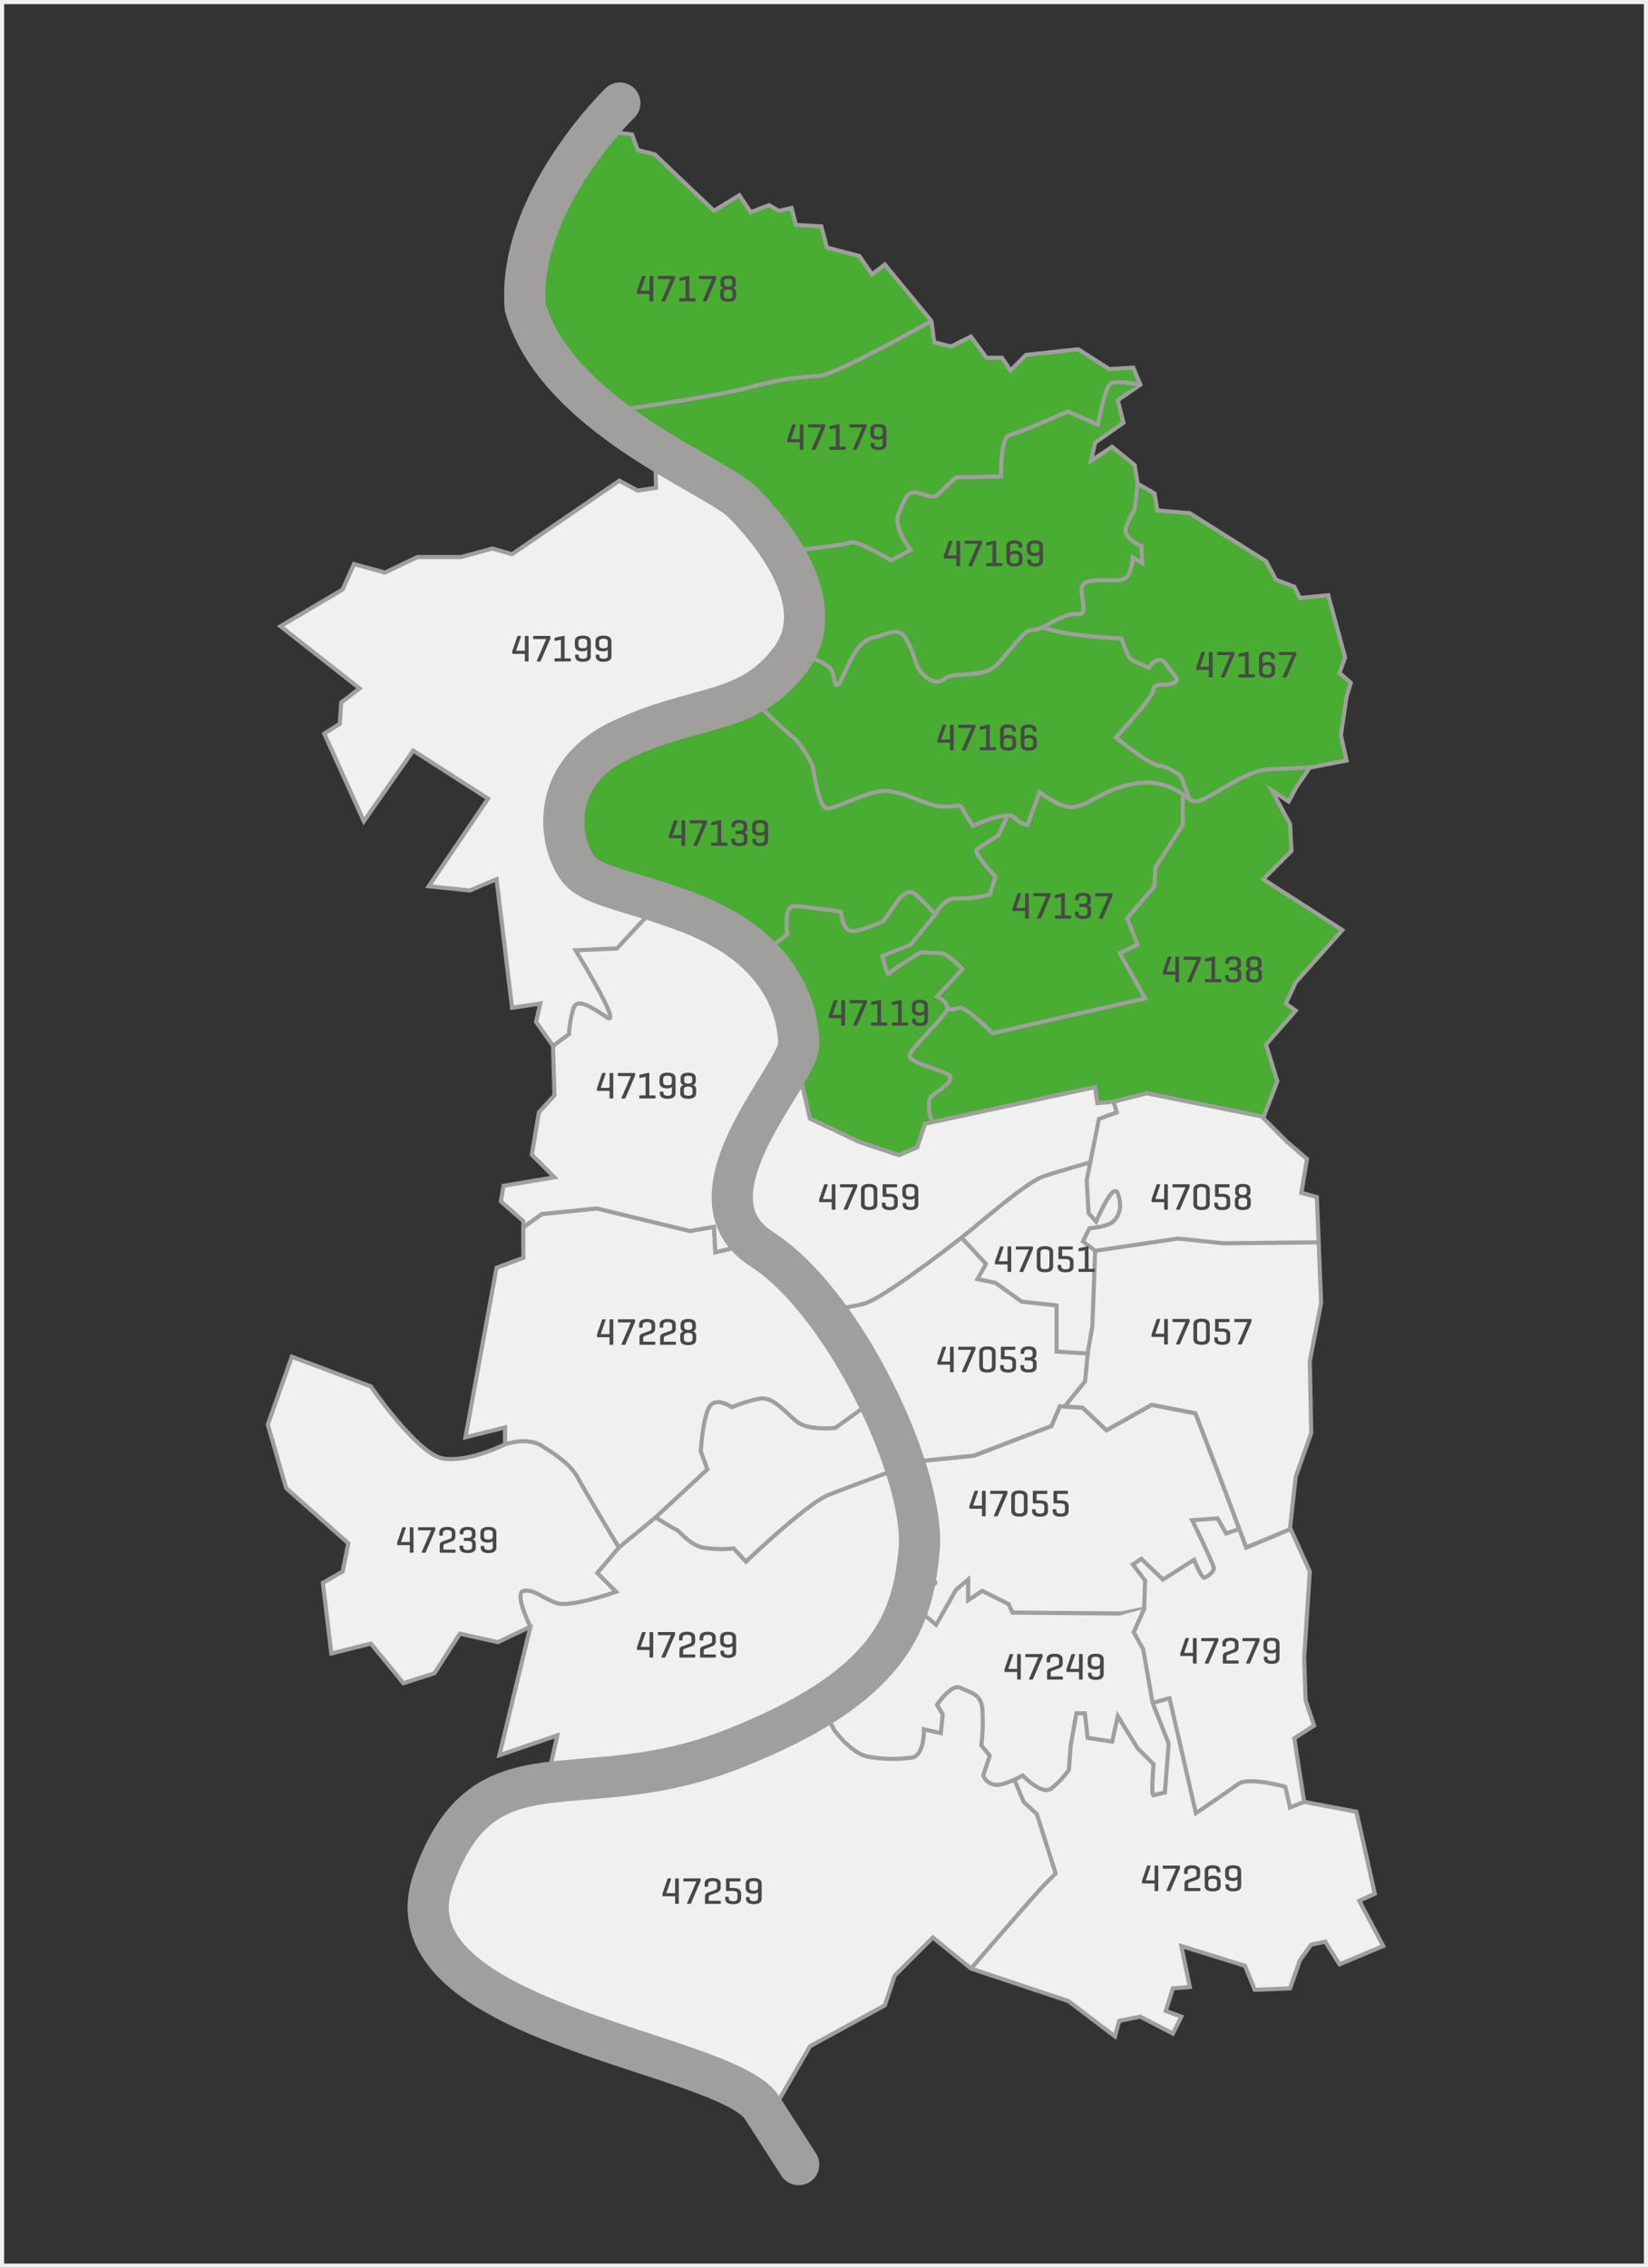 <?xml version="1.0" encoding="UTF-8"?>
<svg xmlns="http://www.w3.org/2000/svg" width="400" height="550" viewBox="0 0 400 550">
  <rect x="0" y="0" width="400" height="550" fill="#333333" stroke="none"/>
  <g id="Gruppe_2857" data-name="Gruppe 2857" transform="translate(-251 -3028)">
    <g id="Rechteck_613" data-name="Rechteck 613" transform="translate(251 3028)" fill="none" stroke="#efefef" stroke-width="1">
      <rect width="400" height="550" stroke="none"></rect>
      <rect x="0.5" y="0.5" width="399" height="549" fill="none"></rect>
    </g>
    <g id="Gruppe_2854" data-name="Gruppe 2854" transform="translate(120.75 152)">
      <g id="Gruppe_2254" data-name="Gruppe 2254" transform="translate(261.036 2907.266)">
        <path id="Pfad_883" data-name="Pfad 883" d="M252.955,236.587l-49.533,18.691-6.7,19.968s9.809,13.2,11.714,14.466,38.66,14.674,38.66,14.674l6.633,20.388,4.235,18.415,12.064,5.715,9.525,3.175,4.445-1.905,1.9-5.715,41.273-8.89.549,3.887,3.941-.343,8.053-2.056,28.384,5.709,3.316-8.623-2.742-8.91,7.2-8.225-2.4-1.713,2.4-5.141,11.309-12.68-19.191-12.337,6.854-6.854-.342-6.511-4.456-8.225,4.113,2.741,2.056-3.77,3.085-4.455,8.91-1.714-1.371-6.168,1.371-9.253,1.028-3.427-2.741-2.4,1.37-3.77-4.112-15.078-6.854.685-1.371-2.742-4.456-1.713-2.4-4.456-18.505-11.652-7.883-.685-.685-4.113-4.113-2.4-.685-4.455-5.484-4.456-5.141,3.428,1.029-4.456,6.854-4.8-1.371-5.483,5.484-3.77-1.714-4.113-5.826.343-7.54-4.8-12.68,1.371-3.769,3.77-2.057-3.085h-3.77l-3.769-5.141-4.8,2.4-4.112-1.028-.686-5.14-11.309-13.708-3.085,2.4-3.084-4.455-7.883-2.057-1.37-5.14-6.169-.343-1.029-4.113-3.084.686-2.4-1.371-4.455,1.713-2.742-4.112-6.169,3.77-14.393-13.708-4.113-1.028-1.371-3.77-10.624-1.371s0,8.911-6.169,18.848a38.936,38.936,0,0,0-3.084,34.956c4.455,11.652,29.13,23.646,29.13,23.646l-1.009.828-2.649-.376,33.473,22.623Z" transform="translate(-192.17 -103.162)" fill="#49ac33" stroke="#a09f9e" stroke-miterlimit="10" stroke-width="1"></path>
        <path id="Pfad_884" data-name="Pfad 884" d="M217.806,184.711s22.161-2.97,31.529-5.483,12.794-2.285,16.906-2.742S293.2,163.236,293.2,163.236" transform="translate(-197.916 -116.628)" fill="#49ac33" stroke="#a09f9e" stroke-miterlimit="10" stroke-width="1"></path>
        <path id="Pfad_885" data-name="Pfad 885" d="M272.873,223.042c.686,0,11.423-1.143,13.022-1.828s9.824,4.341,9.824,4.341l4.8-2.513s-4.341-5.484-2.97-8.682,1.828-5.484,4.112-5.255,4.113,1.827,5.484.456,4.341-4.112,4.341-4.112l10.966-.229s-.229-9.6,2.056-10.053,14.165-5.712,14.165-5.712l7.311,3.2s1.6-9.367,3.2-10.053,7.083.343,7.083.343" transform="translate(-210.26 -120.917)" fill="#49ac33" stroke="#a09f9e" stroke-miterlimit="10" stroke-width="1"></path>
        <path id="Pfad_886" data-name="Pfad 886" d="M273.757,255.271s6.854,2.057,7.768,4.113.685,5.026,2.056,2.742,3.656-9.824,8-10.738,6.169-2.97,8.225.686,1.828,6.168,3.884,8.225,3.884,2.285,5.484.914,8-.229,11.195-2.285,7.54-9.6,9.824-9.367,7.539-4.341,10.966-3.884-.457-6.169,1.827-7.54,8.225,0,9.824-1.142,1.828-5.026,1.828-5.026l2.285,1.37-.229-4.112s-4.8-2.057-3.656-4.8a26.509,26.509,0,0,1,2.057-4.113l.685-6.283" transform="translate(-210.458 -128.015)" fill="#49ac33" stroke="#a09f9e" stroke-miterlimit="10" stroke-width="1"></path>
        <path id="Pfad_887" data-name="Pfad 887" d="M259.327,281.321a90.934,90.934,0,0,0,9.368,9.139c2.741,2.057,5.026,7.311,5.026,7.311s1.371,9.367,3.2,10.053,10.738-4.8,15.307-4.113,7.311,2.513,10.966,3.427,6.169-.457,6.626.457,2.741,4.57,2.741,4.57,8.225-3.884,10.053-2.057,3.2,1.828,3.2,1.828l2.97-8s4.8,3.884,8,3.655,6.854-3.427,11.423-4.8,8.225-1.828,12.794.229,4.112,4.112,7.311,2.741,10.966-7.082,15.764-7.311S394.352,298,394.352,298" transform="translate(-207.224 -143.098)" fill="#49ac33" stroke="#a09f9e" stroke-miterlimit="10" stroke-width="1"></path>
        <path id="Pfad_888" data-name="Pfad 888" d="M349.732,258.941a41.046,41.046,0,0,0,6.626,1.6c4.112.686,12.565,1.143,12.565,1.143s1.371,4.112,2.056,4.8,4.57,2.284,4.57,2.284,2.285-3.655,4.112-.913,3.656,3.655,2.057,4.569-5.027-.228-5.027,1.6-9.139,11.652-9.139,11.652,8,6.626,10.51,6.854,5.255,2.513,5.255,2.513l2.056,5.484" transform="translate(-227.489 -138.082)" fill="#49ac33" stroke="#a09f9e" stroke-miterlimit="10" stroke-width="1"></path>
        <path id="Pfad_889" data-name="Pfad 889" d="M263.744,350.411l4.8-3.655s-1.142-7.083,1.828-6.855,11.2,1.371,11.2,1.371.228,3.884,2.056,4.57,8.225-2.285,8.225-2.285l3.2-4.57s2.285-3.655,4.341-2.056a48.285,48.285,0,0,1,5.026,5.027s2.057-4.113,5.255-3.884a33.581,33.581,0,0,0,8-.914l1.371-4.341s-5.484-5.941-4.57-6.626,5.255-3.427,5.255-3.427l2.057-4.342" transform="translate(-208.214 -151.416)" fill="#49ac33" stroke="#a09f9e" stroke-miterlimit="10" stroke-width="1"></path>
        <path id="Pfad_890" data-name="Pfad 890" d="M311.551,398.563s-1.6-4.57.229-5.941,4.8-3.2,4.341-4.569-10.51-3.2-9.824-5.255,8.911-9.6,9.139-11.2-2.514-2.97-2.514-2.97l6.169-6.626s-3.655-3.884-5.255-3.884-4.8-.228-4.8-.228-7.311,4.341-7.768,5.255-1.6-4.341-1.6-4.341l6.854-2.742,5.94-7.311" transform="translate(-216.267 -158.215)" fill="#49ac33" stroke="#a09f9e" stroke-miterlimit="10" stroke-width="1"></path>
        <path id="Pfad_891" data-name="Pfad 891" d="M377.106,311.652v7.083l-6.626,10.281-.228,4.569-6.626,7.768,2.513,6.4-4.341,2.056,6.169,10.967-37.011,8.454s-6.855-6.854-8.225-6.169a3.908,3.908,0,0,1-2.741.228" transform="translate(-220.822 -149.897)" fill="#49ac33" stroke="#a09f9e" stroke-miterlimit="10" stroke-width="1"></path>
      </g>
      <path id="Pfad_895" data-name="Pfad 895" d="M361.919,485.983l-1.6,8.682-5.141,4.112" transform="translate(32.325 2718.29)" fill="none" stroke="#db0060" stroke-miterlimit="10" stroke-width="1"></path>
      <g id="Gruppe_2252" data-name="Gruppe 2252" transform="translate(195.25 3169.089)">
        <path id="Pfad_873" data-name="Pfad 873" d="M162.894,455.027l-7.54,41.124,9.6-2.4v4.112s-8.911,4.456-15.079,3.428-17.477-17.478-17.477-17.478l-19.191-7.2-5.826,16.449,4.455,15.422,15.078,13.365-1.37,6.854-4.8,2.742,2.057,17.135,9.6-2.4,7.882,9.6,7.54-2.4,6.169-9.6,9.253,2.056,7.883-3.77-7.54,31.186,14.05-4.8-2.056,9.253s-2.056,2.742-13.022,7.54-16.449,16.45-17.82,30.158,25.7,19.192,25.7,19.192l54.832,25.017,6.169-2.742,7.54-13.022,18.163-9.938,2.4-7.2,9.253-9.253,9.253,7.539,23.646,7.883L313,641.457l1.028-3.77,5.141-1.028,7.882,4.112,2.056-4.112-3.77-1.371,1.714-5.484,4.113-.342-2.057-9.939,15.422,4.8,2.4,5.826,8.568-.343,2.4-6.854,2.741-3.77,3.427-.685,3.428,5.483,10.624-4.455-5.826-10.966,3.77-1.714L371.6,586.967l-12.68-2.4-2.4-15.421,4.8-3.085-2.057-6.169-.342-10.281,1.371-20.9-4.664-10.325-10.759,4.5-6.169-16.45-6.168-16.106-10.624-2.057-10.966,6.169-5.826-5.483-5.483-.343-2.057,4.8-18.848,7.2-13.708,1.371-3.427-3.084L248.227,476.96l-21.933-28.1-10.281,2.4-.343-6.169-5.826,1.028-22.618-5.483L173.861,442l-4.456,3.2v7.422Z" transform="translate(-107.377 -440.634)" fill="#f0f0f0" stroke="#a09f9e" stroke-miterlimit="10" stroke-width="1"></path>
        <path id="Pfad_874" data-name="Pfad 874" d="M311.775,550.083s3.884,2.971,3.2,3.2-4.112,6.4-4.112,6.4l4.341,3.656,4.8-8.454,2.97-2.513v5.027l3.427-2.285,6.4,3.2.914,2.057,26.274.228,5.711-1.142.229-6.854-2.97-3.885,2.056-1.37,5.255,5.026,7.54-4.8s1.828,4.57,2.513,4.341,2.285-1.371,2.285-2.285-5.255-11.651-5.255-11.651l6.169-.457,2.056,3.656,2.742-.914" transform="translate(-152.99 -462.351)" fill="#f0f0f0" stroke="#a09f9e" stroke-miterlimit="10" stroke-width="1"></path>
        <path id="Pfad_875" data-name="Pfad 875" d="M279.352,587.72l4.112,7.54s4.113,5.711,8.225,6.4a32.9,32.9,0,0,0,10.51.228c3.2-.457,2.971-6.854,2.971-6.854l4.112.914.457-4.57-1.371-2.284s3.427-5.255,5.712-4.113,4.8,1.371,5.255,4.8a47.451,47.451,0,0,1-.228,9.139l2.056,2.513-1.6,4.8a3.705,3.705,0,0,0,3.2,2.285c2.285,0,6.4-2.285,6.4-2.285s4.569,4.8,6.854,3.2a21.454,21.454,0,0,0,4.341-4.569l.457-5.941,1.371-7.768h2.056l.686,5.94,5.94.914,1.371-6.169,4.8,7.768,3.884,3.884s-.685,7.768,0,7.54,2.742-.686,2.742-.686l.914-11.88-3.884-9.824L358.4,575.611l-2.285-4.112,2.513-5.712" transform="translate(-145.927 -468.689)" fill="#f0f0f0" stroke="#a09f9e" stroke-miterlimit="10" stroke-width="1"></path>
        <path id="Pfad_876" data-name="Pfad 876" d="M420.969,618.894l-3.427,1.371-1.143-5.027s-8.91-2.513-11.423-.685-10.281,7.083-10.281,7.083l-6.4-27.874-4.112,1.143" transform="translate(-169.427 -474.959)" fill="#f0f0f0" stroke="#a09f9e" stroke-miterlimit="10" stroke-width="1"></path>
        <path id="Pfad_877" data-name="Pfad 877" d="M327.352,665.009s15.535-18.048,18.048-20.562l2.514-2.513-4.57-14.393-3.2-2.97-2.284-5.484" transform="translate(-156.687 -480.636)" fill="#f0f0f0" stroke="#a09f9e" stroke-miterlimit="10" stroke-width="1"></path>
        <path id="Pfad_878" data-name="Pfad 878" d="M280.563,501.24l-8.225,5.94s-6.4.686-9.139-1.371-5.941-6.4-9.367-5.712a38.261,38.261,0,0,0-6.626,2.057s-3.884-2.742-5.483,0-2.057,10.738-2.057,10.738l1.6,4.341L228.7,528.885s4.342,2.741,5.027,2.97,3.2,3.655,6.4,4.341a29.081,29.081,0,0,0,7.54.228l2.97,3.2s14.85-14.165,20.105-16.221,16.45-6.169,16.45-6.169" transform="translate(-134.573 -453.947)" fill="#f0f0f0" stroke="#a09f9e" stroke-miterlimit="10" stroke-width="1"></path>
        <path id="Pfad_879" data-name="Pfad 879" d="M181.585,514.178s5.255-1.942,8.91.343,7.082,4.57,8.91,8S209.23,539.2,209.23,539.2l8.91-7.311" transform="translate(-124.012 -456.947)" fill="#f0f0f0" stroke="#a09f9e" stroke-miterlimit="10" stroke-width="1"></path>
        <path id="Pfad_880" data-name="Pfad 880" d="M188.839,565.837s-4.113-8.225-1.6-8.682,4.569,1.828,8,2.97,14.393-2.742,14.393-2.742l-4.569-4.569,5.255-6.169" transform="translate(-125.097 -464.398)" fill="#f0f0f0" stroke="#a09f9e" stroke-miterlimit="10" stroke-width="1"></path>
      </g>
      <g id="Gruppe_2255" data-name="Gruppe 2255" transform="translate(198.334 2985.168)">
        <g id="Gruppe_2253" data-name="Gruppe 2253" transform="translate(0 0)">
          <path id="Pfad_881" data-name="Pfad 881" d="M188.117,387.494l22.618,5.483,5.826-1.028.343,6.169,10.281-2.4,21.933,28.1,13.365,21.933,3.427,3.084,13.708-1.371,18.848-7.2,2.057-4.8,5.483.343,5.826,5.483,10.966-6.169,10.624,2.057,6.168,16.106,6.169,16.45,10.759-4.5-.134-.3,1.37-12.337,3.77-10.624-.342-17.478,2.741-14.05-1.028-25.7-3.77-1.028L360.5,375.5l-4.8-4.113-5.826-5.826.111-.288L321.6,359.564l-8.053,2.056-3.941.343-.549-3.887-41.273,8.89-1.9,5.715-4.445,1.905-9.525-3.175L239.843,365.7l-4.234-18.415-6.633-20.388s-36.755-12.628-38.66-13.9S178.6,297.754,178.6,297.754l6.7-19.968,48.619-23.26,1.371-30.158-33.016-20.8.231,9.143-4.456.686L193.6,211l-26.045,17.82-4.8-1.371-7.539,2.056H144.594l-7.882,3.77-7.54-2.056-2.741,6.169-15.079,8.91,19.191,15.079-4.455,3.427-.343,5.141-3.77,2.4,9.6,21.247,11.994-17.135,18.163,11.652-14.393,21.247,9.939,1.028,6.512-2.741,3.77,31.186,6.854-1.028-1.028,4.455,4.112,5.826.343,11.994-3.77,4.113-1.713,10.281,5.483,5.483L165.5,382.01l-.685,3.77,5.483,4.8v1.489l4.456-3.2Z" transform="translate(-111.352 -203.573)" fill="#f0f0f0" stroke="#a09f9e" stroke-miterlimit="10" stroke-width="1"></path>
          <path id="Pfad_882" data-name="Pfad 882" d="M220.593,347.579l-8.454,9.139-10.053.457s11.652,18.962,7.54,16.221-7.083-4.57-8-2.285a26.193,26.193,0,0,0-1.143,6.4l-3.884,2.856" transform="translate(-130.462 -235.854)" fill="#f0f0f0" stroke="#a09f9e" stroke-miterlimit="10" stroke-width="1"></path>
        </g>
        <path id="Pfad_894" data-name="Pfad 894" d="M361.3,407.284l.8,2.57-4.341,1.6-2.971,14.85.457,8,1.828,2.056s4.113-9.824,5.255-6.854.457,5.484-1.142,6.854-5.712,1.6-5.712,1.6l-1.6,3.2,2.971,2.285-.686,18.278-1.142,6.625-7.54-.457V456.69l-8.454-.914-6.4-4.569-4.341-.914,2.056-3.656-5.94-6.4" transform="translate(-159.111 -249.237)" fill="#f0f0f0" stroke="#a09f9e" stroke-miterlimit="10" stroke-width="1"></path>
        <path id="Pfad_896" data-name="Pfad 896" d="M420.6,450.971l-23.3.228-10.966-1.142-20.105,2.97" transform="translate(-168.484 -258.825)" fill="#f0f0f0" stroke="#a09f9e" stroke-miterlimit="10" stroke-width="1"></path>
        <path id="Pfad_893" data-name="Pfad 893" d="M278.468,462.073c.686.229,8-.457,12.109-1.6s19.191-12.565,23.532-15.992,15.764-13.48,19.876-14.85,11.423-3.428,11.423-3.428" transform="translate(-148.813 -253.478)" fill="#f0f0f0" stroke="#a09f9e" stroke-miterlimit="10" stroke-width="1"></path>
      </g>
      <path id="Pfad_892" data-name="Pfad 892" d="M204.073,95.086S179.1,119.252,181.1,144.635c7.736,26.494,46.275,40.793,52.672,47.189s22.023,24.405,11.721,38.19-22.593,10.669-41.422,19.66-14.165,27.6-9.139,32.166,22.921,6.335,36.1,14.621,16.449,19.648,16.449,26.96-29.237,36.654-8.97,49.634,39.76,54.753,38.214,72.824-7.707,33.675-45.236,48.435-60.2-3.275-72.653,31.529,70.23,41.506,79.675,55.313l8.97,13.929" transform="translate(76.624 2805.914)" fill="none" stroke="#a09f9e" stroke-linecap="round" stroke-miterlimit="10" stroke-width="10"></path>
      <path id="Pfad_1558" data-name="Pfad 1558" d="M2.5,3.375c.036-.109,0-.182-.127-.182H1.821c-.118,0-.173.064-.209.182L.456,6.769a.684.684,0,0,0-.046.237V7.37c0,.127.055.173.173.173H3.468V9.2c0,.127.046.182.173.182H4.2c.118,0,.164-.055.164-.182V3.375c0-.127-.046-.182-.164-.182H3.641c-.127,0-.173.055-.173.182V6.787H1.329Zm3.158-.182c-.127,0-.182.046-.182.173v.41c0,.127.055.173.182.173H8.646L6.371,9.2c-.055.127-.009.182.118.182h.637c.118,0,.173-.082.218-.182L9.62,3.912a.434.434,0,0,0,.036-.182V3.366c0-.127-.055-.173-.173-.173Zm5.205.4c-.109.027-.173.073-.173.2v.446c0,.118.064.164.173.146l1.356-.264v4.5H10.857c-.118,0-.173.036-.173.164v.419c0,.127.055.173.173.173h3.595c.118,0,.173-.046.173-.173V8.789c0-.127-.055-.164-.173-.164H13.114V3.311c0-.155-.091-.182-.164-.164Zm4.8-.4c-.127,0-.182.046-.182.173v.41c0,.127.055.173.182.173h2.985L16.381,9.2c-.055.127-.009.182.118.182h.637c.118,0,.173-.082.218-.182L19.63,3.912a.434.434,0,0,0,.036-.182V3.366c0-.127-.055-.173-.173-.173Zm5.042,1.92a.949.949,0,0,0,.764,1.01.99.99,0,0,0-.846,1.019v.91c0,.746.41,1.4,1.929,1.4s1.929-.655,1.929-1.4v-.91a.99.99,0,0,0-.846-1.019.941.941,0,0,0,.764-1.01V4.521c0-.746-.328-1.4-1.847-1.4s-1.847.655-1.847,1.4Zm2.9,2.821c0,.491-.246.783-1.056.783s-1.047-.291-1.047-.783V7.279c0-.5.237-.783,1.047-.783s1.056.282,1.056.783Zm-.073-2.958c0,.5-.191.792-.983.792s-.974-.291-.974-.792V4.64c0-.491.182-.783.974-.783s.983.291.983.783Z" transform="translate(284.435 2939.729)" fill="#494847"></path>
      <path id="Pfad_1559" data-name="Pfad 1559" d="M2.5,3.375c.036-.109,0-.182-.127-.182H1.821c-.118,0-.173.064-.209.182L.456,6.769a.684.684,0,0,0-.046.237V7.37c0,.127.055.173.173.173H3.468V9.2c0,.127.046.182.173.182H4.2c.118,0,.164-.055.164-.182V3.375c0-.127-.046-.182-.164-.182H3.641c-.127,0-.173.055-.173.182V6.787H1.329Zm3.158-.182c-.127,0-.182.046-.182.173v.41c0,.127.055.173.182.173H8.646L6.371,9.2c-.055.127-.009.182.118.182h.637c.118,0,.173-.082.218-.182L9.62,3.912a.434.434,0,0,0,.036-.182V3.366c0-.127-.055-.173-.173-.173Zm5.205.4c-.109.027-.173.073-.173.2v.446c0,.118.064.164.173.146l1.356-.264v4.5H10.857c-.118,0-.173.036-.173.164v.419c0,.127.055.173.173.173h3.595c.118,0,.173-.046.173-.173V8.789c0-.127-.055-.164-.173-.164H13.114V3.311c0-.155-.091-.182-.164-.164Zm4.8-.4c-.127,0-.182.046-.182.173v.41c0,.127.055.173.182.173h2.985L16.381,9.2c-.055.127-.009.182.118.182h.637c.118,0,.173-.082.218-.182L19.63,3.912a.434.434,0,0,0,.036-.182V3.366c0-.127-.055-.173-.173-.173ZM24.48,4.521c0-.746-.41-1.4-1.929-1.4s-1.947.655-1.947,1.4v1c0,.746.446,1.4,1.829,1.4A1.514,1.514,0,0,0,23.6,6.551V7.961c0,.446-.228.755-1.028.755s-1.028-.319-1.028-.755V7.889c0-.118-.045-.173-.164-.173h-.528c-.127,0-.173.055-.173.173v.2c0,.673.373,1.365,1.893,1.365s1.911-.683,1.911-1.365Zm-.883.91c0,.482-.273.755-1.047.755-.81,0-1.065-.291-1.065-.792V4.64c0-.491.255-.783,1.065-.783s1.047.291,1.047.783Z" transform="translate(320.899 2975.718)" fill="#494847"></path>
      <path id="Pfad_1560" data-name="Pfad 1560" d="M2.5,3.375c.036-.109,0-.182-.127-.182H1.821c-.118,0-.173.064-.209.182L.456,6.769a.684.684,0,0,0-.046.237V7.37c0,.127.055.173.173.173H3.468V9.2c0,.127.046.182.173.182H4.2c.118,0,.164-.055.164-.182V3.375c0-.127-.046-.182-.164-.182H3.641c-.127,0-.173.055-.173.182V6.787H1.329Zm3.158-.182c-.127,0-.182.046-.182.173v.41c0,.127.055.173.182.173H8.646L6.371,9.2c-.055.127-.009.182.118.182h.637c.118,0,.173-.082.218-.182L9.62,3.912a.434.434,0,0,0,.036-.182V3.366c0-.127-.055-.173-.173-.173Zm5.205.4c-.109.027-.173.073-.173.2v.446c0,.118.064.164.173.146l1.356-.264v4.5H10.857c-.118,0-.173.036-.173.164v.419c0,.127.055.173.173.173h3.595c.118,0,.173-.046.173-.173V8.789c0-.127-.055-.164-.173-.164H13.114V3.311c0-.155-.091-.182-.164-.164Zm4.769,4.459c0,.746.419,1.4,1.938,1.4s1.938-.655,1.938-1.4v-1c0-.746-.437-1.4-1.829-1.4a1.527,1.527,0,0,0-1.165.382V4.612c0-.446.237-.755,1.037-.755s1.028.319,1.028.755v.073c0,.118.036.173.164.173h.528a.15.15,0,0,0,.173-.173v-.2c0-.673-.373-1.365-1.893-1.365s-1.92.683-1.92,1.365Zm2.994-.118c0,.491-.246.783-1.056.783s-1.056-.291-1.056-.783V7.106c0-.455.291-.719,1.056-.719.81,0,1.056.291,1.056.792ZM24.48,4.521c0-.746-.41-1.4-1.929-1.4s-1.947.655-1.947,1.4v1c0,.746.446,1.4,1.829,1.4A1.514,1.514,0,0,0,23.6,6.551V7.961c0,.446-.228.755-1.028.755s-1.028-.319-1.028-.755V7.889c0-.118-.045-.173-.164-.173h-.528c-.127,0-.173.055-.173.173v.2c0,.673.373,1.365,1.893,1.365s1.911-.683,1.911-1.365Zm-.883.91c0,.482-.273.755-1.047.755-.81,0-1.065-.291-1.065-.792V4.64c0-.491.255-.783,1.065-.783s1.047.291,1.047.783Z" transform="translate(358.916 3003.949)" fill="#494847"></path>
      <path id="Pfad_1561" data-name="Pfad 1561" d="M2.5,3.375c.036-.109,0-.182-.127-.182H1.821c-.118,0-.173.064-.209.182L.456,6.769a.684.684,0,0,0-.046.237V7.37c0,.127.055.173.173.173H3.468V9.2c0,.127.046.182.173.182H4.2c.118,0,.164-.055.164-.182V3.375c0-.127-.046-.182-.164-.182H3.641c-.127,0-.173.055-.173.182V6.787H1.329Zm3.158-.182c-.127,0-.182.046-.182.173v.41c0,.127.055.173.182.173H8.646L6.371,9.2c-.055.127-.009.182.118.182h.637c.118,0,.173-.082.218-.182L9.62,3.912a.434.434,0,0,0,.036-.182V3.366c0-.127-.055-.173-.173-.173Zm5.205.4c-.109.027-.173.073-.173.2v.446c0,.118.064.164.173.146l1.356-.264v4.5H10.857c-.118,0-.173.036-.173.164v.419c0,.127.055.173.173.173h3.595c.118,0,.173-.046.173-.173V8.789c0-.127-.055-.164-.173-.164H13.114V3.311c0-.155-.091-.182-.164-.164Zm4.769,4.459c0,.746.419,1.4,1.938,1.4s1.938-.655,1.938-1.4v-1c0-.746-.437-1.4-1.829-1.4a1.527,1.527,0,0,0-1.165.382V4.612c0-.446.237-.755,1.037-.755s1.028.319,1.028.755v.073c0,.118.036.173.164.173h.528a.15.15,0,0,0,.173-.173v-.2c0-.673-.373-1.365-1.893-1.365s-1.92.683-1.92,1.365Zm2.994-.118c0,.491-.246.783-1.056.783s-1.056-.291-1.056-.783V7.106c0-.455.291-.719,1.056-.719.81,0,1.056.291,1.056.792Zm2.048-4.741c-.127,0-.182.046-.182.173v.41c0,.127.055.173.182.173h2.985L21.386,9.2c-.055.127-.009.182.118.182h.637c.118,0,.173-.082.218-.182l2.275-5.287a.434.434,0,0,0,.036-.182V3.366c0-.127-.055-.173-.173-.173Z" transform="translate(420.206 3030.929)" fill="#494847"></path>
      <path id="Pfad_1562" data-name="Pfad 1562" d="M2.5,3.375c.036-.109,0-.182-.127-.182H1.821c-.118,0-.173.064-.209.182L.456,6.769a.684.684,0,0,0-.046.237V7.37c0,.127.055.173.173.173H3.468V9.2c0,.127.046.182.173.182H4.2c.118,0,.164-.055.164-.182V3.375c0-.127-.046-.182-.164-.182H3.641c-.127,0-.173.055-.173.182V6.787H1.329Zm3.158-.182c-.127,0-.182.046-.182.173v.41c0,.127.055.173.182.173H8.646L6.371,9.2c-.055.127-.009.182.118.182h.637c.118,0,.173-.082.218-.182L9.62,3.912a.434.434,0,0,0,.036-.182V3.366c0-.127-.055-.173-.173-.173Zm5.205.4c-.109.027-.173.073-.173.2v.446c0,.118.064.164.173.146l1.356-.264v4.5H10.857c-.118,0-.173.036-.173.164v.419c0,.127.055.173.173.173h3.595c.118,0,.173-.046.173-.173V8.789c0-.127-.055-.164-.173-.164H13.114V3.311c0-.155-.091-.182-.164-.164Zm8.609.928c0-.746-.41-1.4-1.929-1.4s-1.947.655-1.947,1.4v1c0,.746.446,1.4,1.829,1.4a1.514,1.514,0,0,0,1.165-.373V7.961c0,.446-.228.755-1.028.755s-1.028-.319-1.028-.755V7.889c0-.118-.046-.173-.164-.173h-.528c-.127,0-.173.055-.173.173v.2c0,.673.373,1.365,1.893,1.365s1.911-.683,1.911-1.365Zm-.883.91c0,.482-.273.755-1.047.755-.81,0-1.065-.291-1.065-.792V4.64c0-.491.255-.783,1.065-.783s1.047.291,1.047.783Zm5.888-.91c0-.746-.41-1.4-1.929-1.4s-1.947.655-1.947,1.4v1c0,.746.446,1.4,1.829,1.4A1.514,1.514,0,0,0,23.6,6.551V7.961c0,.446-.228.755-1.028.755s-1.028-.319-1.028-.755V7.889c0-.118-.045-.173-.164-.173h-.528c-.127,0-.173.055-.173.173v.2c0,.673.373,1.365,1.893,1.365s1.911-.683,1.911-1.365Zm-.883.91c0,.482-.273.755-1.047.755-.81,0-1.065-.291-1.065-.792V4.64c0-.491.255-.783,1.065-.783s1.047.291,1.047.783Z" transform="translate(254.177 3027.05)" fill="#494847"></path>
      <path id="Pfad_1563" data-name="Pfad 1563" d="M2.5,3.375c.036-.109,0-.182-.127-.182H1.821c-.118,0-.173.064-.209.182L.456,6.769a.684.684,0,0,0-.046.237V7.37c0,.127.055.173.173.173H3.468V9.2c0,.127.046.182.173.182H4.2c.118,0,.164-.055.164-.182V3.375c0-.127-.046-.182-.164-.182H3.641c-.127,0-.173.055-.173.182V6.787H1.329Zm3.158-.182c-.127,0-.182.046-.182.173v.41c0,.127.055.173.182.173H8.646L6.371,9.2c-.055.127-.009.182.118.182h.637c.118,0,.173-.082.218-.182L9.62,3.912a.434.434,0,0,0,.036-.182V3.366c0-.127-.055-.173-.173-.173Zm5.205.4c-.109.027-.173.073-.173.2v.446c0,.118.064.164.173.146l1.356-.264v4.5H10.857c-.118,0-.173.036-.173.164v.419c0,.127.055.173.173.173h3.595c.118,0,.173-.046.173-.173V8.789c0-.127-.055-.164-.173-.164H13.114V3.311c0-.155-.091-.182-.164-.164Zm8.609.928c0-.746-.41-1.4-1.929-1.4s-1.947.655-1.947,1.4v1c0,.746.446,1.4,1.829,1.4a1.514,1.514,0,0,0,1.165-.373V7.961c0,.446-.228.755-1.028.755s-1.028-.319-1.028-.755V7.889c0-.118-.046-.173-.164-.173h-.528c-.127,0-.173.055-.173.173v.2c0,.673.373,1.365,1.893,1.365s1.911-.683,1.911-1.365Zm-.883.91c0,.482-.273.755-1.047.755-.81,0-1.065-.291-1.065-.792V4.64c0-.491.255-.783,1.065-.783s1.047.291,1.047.783Zm2.12-.319a.949.949,0,0,0,.764,1.01.99.99,0,0,0-.846,1.019v.91c0,.746.41,1.4,1.929,1.4s1.929-.655,1.929-1.4v-.91a.99.99,0,0,0-.846-1.019.941.941,0,0,0,.764-1.01V4.521c0-.746-.328-1.4-1.847-1.4s-1.847.655-1.847,1.4Zm2.9,2.821c0,.491-.246.783-1.056.783s-1.047-.291-1.047-.783V7.279c0-.5.237-.783,1.047-.783s1.056.282,1.056.783Zm-.073-2.958c0,.5-.191.792-.983.792s-.974-.291-.974-.792V4.64c0-.491.182-.783.974-.783s.983.291.983.783Z" transform="translate(274.736 3133.049)" fill="#494847"></path>
      <path id="Pfad_1564" data-name="Pfad 1564" d="M2.5,3.375c.036-.109,0-.182-.127-.182H1.821c-.118,0-.173.064-.209.182L.456,6.769a.684.684,0,0,0-.046.237V7.37c0,.127.055.173.173.173H3.468V9.2c0,.127.046.182.173.182H4.2c.118,0,.164-.055.164-.182V3.375c0-.127-.046-.182-.164-.182H3.641c-.127,0-.173.055-.173.182V6.787H1.329Zm3.158-.182c-.127,0-.182.046-.182.173v.41c0,.127.055.173.182.173H8.646L6.371,9.2c-.055.127-.009.182.118.182h.637c.118,0,.173-.082.218-.182L9.62,3.912a.434.434,0,0,0,.036-.182V3.366c0-.127-.055-.173-.173-.173Zm5.961,5.433V7.752c0-.364.291-.482.528-.564L13.7,6.633A1.238,1.238,0,0,0,14.534,5.4V4.521c0-.746-.446-1.4-1.966-1.4s-1.938.655-1.938,1.4v.528c0,.127.045.182.173.182h.528c.118,0,.164-.055.164-.182V4.658c0-.5.273-.792,1.074-.792s1.083.291,1.083.792v.755A.62.62,0,0,1,13.187,6l-1.765.655a.875.875,0,0,0-.692.819V9.208c0,.127.055.173.173.173h3.485c.118,0,.173-.046.173-.173V8.789c0-.127-.055-.164-.173-.164Zm5.005,0V7.752c0-.364.291-.482.528-.564L18.7,6.633A1.238,1.238,0,0,0,19.539,5.4V4.521c0-.746-.446-1.4-1.966-1.4s-1.938.655-1.938,1.4v.528c0,.127.046.182.173.182h.528c.118,0,.164-.055.164-.182V4.658c0-.5.273-.792,1.074-.792s1.083.291,1.083.792v.755A.62.62,0,0,1,18.192,6l-1.765.655a.875.875,0,0,0-.692.819V9.208c0,.127.055.173.173.173h3.485c.118,0,.173-.046.173-.173V8.789c0-.127-.055-.164-.173-.164Zm4.086-3.513a.949.949,0,0,0,.764,1.01.99.99,0,0,0-.846,1.019v.91c0,.746.41,1.4,1.929,1.4s1.929-.655,1.929-1.4v-.91a.99.99,0,0,0-.846-1.019.941.941,0,0,0,.764-1.01V4.521c0-.746-.328-1.4-1.847-1.4s-1.847.655-1.847,1.4Zm2.9,2.821c0,.491-.246.783-1.056.783s-1.047-.291-1.047-.783V7.279c0-.5.237-.783,1.047-.783s1.056.282,1.056.783Zm-.073-2.958c0,.5-.191.792-.983.792s-.974-.291-.974-.792V4.64c0-.491.182-.783.974-.783s.983.291.983.783Z" transform="translate(274.736 3192.789)" fill="#494847"></path>
      <path id="Pfad_1565" data-name="Pfad 1565" d="M2.5,3.375c.036-.109,0-.182-.127-.182H1.821c-.118,0-.173.064-.209.182L.456,6.769a.684.684,0,0,0-.046.237V7.37c0,.127.055.173.173.173H3.468V9.2c0,.127.046.182.173.182H4.2c.118,0,.164-.055.164-.182V3.375c0-.127-.046-.182-.164-.182H3.641c-.127,0-.173.055-.173.182V6.787H1.329Zm3.158-.182c-.127,0-.182.046-.182.173v.41c0,.127.055.173.182.173H8.646L6.371,9.2c-.055.127-.009.182.118.182h.637c.118,0,.173-.082.218-.182L9.62,3.912a.434.434,0,0,0,.036-.182V3.366c0-.127-.055-.173-.173-.173Zm5.961,5.433V7.752c0-.364.291-.482.528-.564L13.7,6.633A1.238,1.238,0,0,0,14.534,5.4V4.521c0-.746-.446-1.4-1.966-1.4s-1.938.655-1.938,1.4v.528c0,.127.045.182.173.182h.528c.118,0,.164-.055.164-.182V4.658c0-.5.273-.792,1.074-.792s1.083.291,1.083.792v.755A.62.62,0,0,1,13.187,6l-1.765.655a.875.875,0,0,0-.692.819V9.208c0,.127.055.173.173.173h3.485c.118,0,.173-.046.173-.173V8.789c0-.127-.055-.164-.173-.164Zm5.151-2.848c-.127,0-.173.046-.173.173v.391c0,.127.046.173.173.173h.764c.819,0,1.065.264,1.065.764v.664c0,.491-.291.774-1.083.774s-1.092-.282-1.092-.774V7.825c0-.118-.046-.173-.164-.173h-.537c-.118,0-.164.055-.164.173v.237c0,.746.437,1.392,1.966,1.392s1.947-.628,1.947-1.365V7.17a.968.968,0,0,0-.81-1.047.889.889,0,0,0,.746-.983V4.485c0-.737-.382-1.365-1.893-1.365-1.529,0-1.911.646-1.911,1.392v.237c0,.118.036.173.164.173H16.3a.15.15,0,0,0,.173-.173V4.631c0-.491.246-.774,1.037-.774s1.019.282,1.019.774v.382c0,.5-.246.764-1.056.764ZM24.48,4.521c0-.746-.41-1.4-1.929-1.4s-1.947.655-1.947,1.4v1c0,.746.446,1.4,1.829,1.4A1.514,1.514,0,0,0,23.6,6.551V7.961c0,.446-.228.755-1.028.755s-1.028-.319-1.028-.755V7.889c0-.118-.045-.173-.164-.173h-.528c-.127,0-.173.055-.173.173v.2c0,.673.373,1.365,1.893,1.365s1.911-.683,1.911-1.365Zm-.883.91c0,.482-.273.755-1.047.755-.81,0-1.065-.291-1.065-.792V4.64c0-.491.255-.783,1.065-.783s1.047.291,1.047.783Z" transform="translate(226.247 3243.218)" fill="#494847"></path>
      <path id="Pfad_1566" data-name="Pfad 1566" d="M2.5,3.375c.036-.109,0-.182-.127-.182H1.821c-.118,0-.173.064-.209.182L.456,6.769a.684.684,0,0,0-.046.237V7.37c0,.127.055.173.173.173H3.468V9.2c0,.127.046.182.173.182H4.2c.118,0,.164-.055.164-.182V3.375c0-.127-.046-.182-.164-.182H3.641c-.127,0-.173.055-.173.182V6.787H1.329Zm3.158-.182c-.127,0-.182.046-.182.173v.41c0,.127.055.173.182.173H8.646L6.371,9.2c-.055.127-.009.182.118.182h.637c.118,0,.173-.082.218-.182L9.62,3.912a.434.434,0,0,0,.036-.182V3.366c0-.127-.055-.173-.173-.173Zm5.961,5.433V7.752c0-.364.291-.482.528-.564L13.7,6.633A1.238,1.238,0,0,0,14.534,5.4V4.521c0-.746-.446-1.4-1.966-1.4s-1.938.655-1.938,1.4v.528c0,.127.045.182.173.182h.528c.118,0,.164-.055.164-.182V4.658c0-.5.273-.792,1.074-.792s1.083.291,1.083.792v.755A.62.62,0,0,1,13.187,6l-1.765.655a.875.875,0,0,0-.692.819V9.208c0,.127.055.173.173.173h3.485c.118,0,.173-.046.173-.173V8.789c0-.127-.055-.164-.173-.164Zm5.005,0V7.752c0-.364.291-.482.528-.564L18.7,6.633A1.238,1.238,0,0,0,19.539,5.4V4.521c0-.746-.446-1.4-1.966-1.4s-1.938.655-1.938,1.4v.528c0,.127.046.182.173.182h.528c.118,0,.164-.055.164-.182V4.658c0-.5.273-.792,1.074-.792s1.083.291,1.083.792v.755A.62.62,0,0,1,18.192,6l-1.765.655a.875.875,0,0,0-.692.819V9.208c0,.127.055.173.173.173h3.485c.118,0,.173-.046.173-.173V8.789c0-.127-.055-.164-.173-.164Zm7.854-4.1c0-.746-.41-1.4-1.929-1.4s-1.947.655-1.947,1.4v1c0,.746.446,1.4,1.829,1.4A1.514,1.514,0,0,0,23.6,6.551V7.961c0,.446-.228.755-1.028.755s-1.028-.319-1.028-.755V7.889c0-.118-.045-.173-.164-.173h-.528c-.127,0-.173.055-.173.173v.2c0,.673.373,1.365,1.893,1.365s1.911-.683,1.911-1.365Zm-.883.91c0,.482-.273.755-1.047.755-.81,0-1.065-.291-1.065-.792V4.64c0-.491.255-.783,1.065-.783s1.047.291,1.047.783Z" transform="translate(284.435 3268.646)" fill="#494847"></path>
      <path id="Pfad_1567" data-name="Pfad 1567" d="M2.5,3.375c.036-.109,0-.182-.127-.182H1.821c-.118,0-.173.064-.209.182L.456,6.769a.684.684,0,0,0-.046.237V7.37c0,.127.055.173.173.173H3.468V9.2c0,.127.046.182.173.182H4.2c.118,0,.164-.055.164-.182V3.375c0-.127-.046-.182-.164-.182H3.641c-.127,0-.173.055-.173.182V6.787H1.329Zm3.158-.182c-.127,0-.182.046-.182.173v.41c0,.127.055.173.182.173H8.646L6.371,9.2c-.055.127-.009.182.118.182h.637c.118,0,.173-.082.218-.182L9.62,3.912a.434.434,0,0,0,.036-.182V3.366c0-.127-.055-.173-.173-.173Zm5.961,5.433V7.752c0-.364.291-.482.528-.564L13.7,6.633A1.238,1.238,0,0,0,14.534,5.4V4.521c0-.746-.446-1.4-1.966-1.4s-1.938.655-1.938,1.4v.528c0,.127.045.182.173.182h.528c.118,0,.164-.055.164-.182V4.658c0-.5.273-.792,1.074-.792s1.083.291,1.083.792v.755A.62.62,0,0,1,13.187,6l-1.765.655a.875.875,0,0,0-.692.819V9.208c0,.127.055.173.173.173h3.485c.118,0,.173-.046.173-.173V8.789c0-.127-.055-.164-.173-.164ZM15.99,3.193c-.118,0-.164.055-.164.182V6.069c0,.127.046.182.164.182h1.547c.8,0,1.065.309,1.065.71v.983c0,.5-.237.783-1.047.783s-1.047-.282-1.047-.783V7.834c0-.127-.055-.182-.173-.182h-.528c-.127,0-.173.055-.173.182v.237c0,.746.4,1.392,1.929,1.392s1.929-.646,1.929-1.392V6.833c0-.755-.573-1.32-1.947-1.32h-.828V3.948h2.43c.127,0,.182-.046.182-.173v-.41c0-.127-.055-.173-.182-.173ZM24.48,4.521c0-.746-.41-1.4-1.929-1.4s-1.947.655-1.947,1.4v1c0,.746.446,1.4,1.829,1.4A1.514,1.514,0,0,0,23.6,6.551V7.961c0,.446-.228.755-1.028.755s-1.028-.319-1.028-.755V7.889c0-.118-.045-.173-.164-.173h-.528c-.127,0-.173.055-.173.173v.2c0,.673.373,1.365,1.893,1.365s1.911-.683,1.911-1.365Zm-.883.91c0,.482-.273.755-1.047.755-.81,0-1.065-.291-1.065-.792V4.64c0-.491.255-.783,1.065-.783s1.047.291,1.047.783Z" transform="translate(290.642 3328.386)" fill="#494847"></path>
      <path id="Pfad_1568" data-name="Pfad 1568" d="M2.5,3.375c.036-.109,0-.182-.127-.182H1.821c-.118,0-.173.064-.209.182L.456,6.769a.684.684,0,0,0-.046.237V7.37c0,.127.055.173.173.173H3.468V9.2c0,.127.046.182.173.182H4.2c.118,0,.164-.055.164-.182V3.375c0-.127-.046-.182-.164-.182H3.641c-.127,0-.173.055-.173.182V6.787H1.329Zm3.158-.182c-.127,0-.182.046-.182.173v.41c0,.127.055.173.182.173H8.646L6.371,9.2c-.055.127-.009.182.118.182h.637c.118,0,.173-.082.218-.182L9.62,3.912a.434.434,0,0,0,.036-.182V3.366c0-.127-.055-.173-.173-.173Zm5.961,5.433V7.752c0-.364.291-.482.528-.564L13.7,6.633A1.238,1.238,0,0,0,14.534,5.4V4.521c0-.746-.446-1.4-1.966-1.4s-1.938.655-1.938,1.4v.528c0,.127.045.182.173.182h.528c.118,0,.164-.055.164-.182V4.658c0-.5.273-.792,1.074-.792s1.083.291,1.083.792v.755A.62.62,0,0,1,13.187,6l-1.765.655a.875.875,0,0,0-.692.819V9.208c0,.127.055.173.173.173h3.485c.118,0,.173-.046.173-.173V8.789c0-.127-.055-.164-.173-.164Zm4.013-.573c0,.746.419,1.4,1.938,1.4s1.938-.655,1.938-1.4v-1c0-.746-.437-1.4-1.829-1.4a1.527,1.527,0,0,0-1.165.382V4.612c0-.446.237-.755,1.037-.755s1.028.319,1.028.755v.073c0,.118.036.173.164.173h.528a.15.15,0,0,0,.173-.173v-.2c0-.673-.373-1.365-1.893-1.365s-1.92.683-1.92,1.365Zm2.994-.118c0,.491-.246.783-1.056.783s-1.056-.291-1.056-.783V7.106c0-.455.291-.719,1.056-.719.81,0,1.056.291,1.056.792ZM24.48,4.521c0-.746-.41-1.4-1.929-1.4s-1.947.655-1.947,1.4v1c0,.746.446,1.4,1.829,1.4A1.514,1.514,0,0,0,23.6,6.551V7.961c0,.446-.228.755-1.028.755s-1.028-.319-1.028-.755V7.889c0-.118-.045-.173-.164-.173h-.528c-.127,0-.173.055-.173.173v.2c0,.673.373,1.365,1.893,1.365s1.911-.683,1.911-1.365Zm-.883.91c0,.482-.273.755-1.047.755-.81,0-1.065-.291-1.065-.792V4.64c0-.491.255-.783,1.065-.783s1.047.291,1.047.783Z" transform="translate(407.018 3325.283)" fill="#494847"></path>
      <path id="Pfad_1569" data-name="Pfad 1569" d="M2.5,3.375c.036-.109,0-.182-.127-.182H1.821c-.118,0-.173.064-.209.182L.456,6.769a.684.684,0,0,0-.046.237V7.37c0,.127.055.173.173.173H3.468V9.2c0,.127.046.182.173.182H4.2c.118,0,.164-.055.164-.182V3.375c0-.127-.046-.182-.164-.182H3.641c-.127,0-.173.055-.173.182V6.787H1.329Zm3.158-.182c-.127,0-.182.046-.182.173v.41c0,.127.055.173.182.173H8.646L6.371,9.2c-.055.127-.009.182.118.182h.637c.118,0,.173-.082.218-.182L9.62,3.912a.434.434,0,0,0,.036-.182V3.366c0-.127-.055-.173-.173-.173Zm5.205.4c-.109.027-.173.073-.173.2v.446c0,.118.064.164.173.146l1.356-.264v4.5H10.857c-.118,0-.173.036-.173.164v.419c0,.127.055.173.173.173h3.595c.118,0,.173-.046.173-.173V8.789c0-.127-.055-.164-.173-.164H13.114V3.311c0-.155-.091-.182-.164-.164Zm4.769,4.459c0,.746.419,1.4,1.938,1.4s1.938-.655,1.938-1.4v-1c0-.746-.437-1.4-1.829-1.4a1.527,1.527,0,0,0-1.165.382V4.612c0-.446.237-.755,1.037-.755s1.028.319,1.028.755v.073c0,.118.036.173.164.173h.528a.15.15,0,0,0,.173-.173v-.2c0-.673-.373-1.365-1.893-1.365s-1.92.683-1.92,1.365Zm2.994-.118c0,.491-.246.783-1.056.783s-1.056-.291-1.056-.783V7.106c0-.455.291-.719,1.056-.719.81,0,1.056.291,1.056.792Zm2.011.118c0,.746.419,1.4,1.938,1.4s1.938-.655,1.938-1.4v-1c0-.746-.437-1.4-1.829-1.4a1.527,1.527,0,0,0-1.165.382V4.612c0-.446.237-.755,1.037-.755s1.028.319,1.028.755v.073c0,.118.036.173.164.173h.528a.15.15,0,0,0,.173-.173v-.2c0-.673-.373-1.365-1.893-1.365s-1.92.683-1.92,1.365Zm2.994-.118c0,.491-.246.783-1.056.783s-1.056-.291-1.056-.783V7.106c0-.455.291-.719,1.056-.719.81,0,1.056.291,1.056.792Z" transform="translate(357.364 3048.599)" fill="#494847"></path>
      <path id="Pfad_1570" data-name="Pfad 1570" d="M2.5,3.375c.036-.109,0-.182-.127-.182H1.821c-.118,0-.173.064-.209.182L.456,6.769a.684.684,0,0,0-.046.237V7.37c0,.127.055.173.173.173H3.468V9.2c0,.127.046.182.173.182H4.2c.118,0,.164-.055.164-.182V3.375c0-.127-.046-.182-.164-.182H3.641c-.127,0-.173.055-.173.182V6.787H1.329Zm3.158-.182c-.127,0-.182.046-.182.173v.41c0,.127.055.173.182.173H8.646L6.371,9.2c-.055.127-.009.182.118.182h.637c.118,0,.173-.082.218-.182L9.62,3.912a.434.434,0,0,0,.036-.182V3.366c0-.127-.055-.173-.173-.173Zm5.205.4c-.109.027-.173.073-.173.2v.446c0,.118.064.164.173.146l1.356-.264v4.5H10.857c-.118,0-.173.036-.173.164v.419c0,.127.055.173.173.173h3.595c.118,0,.173-.046.173-.173V8.789c0-.127-.055-.164-.173-.164H13.114V3.311c0-.155-.091-.182-.164-.164Zm5.906,2.184c-.127,0-.173.046-.173.173v.391c0,.127.046.173.173.173h.764c.819,0,1.065.264,1.065.764v.664c0,.491-.291.774-1.083.774s-1.092-.282-1.092-.774V7.825c0-.118-.046-.173-.164-.173h-.537c-.118,0-.164.055-.164.173v.237c0,.746.437,1.392,1.966,1.392s1.947-.628,1.947-1.365V7.17a.968.968,0,0,0-.81-1.047.889.889,0,0,0,.746-.983V4.485c0-.737-.382-1.365-1.893-1.365-1.529,0-1.911.646-1.911,1.392v.237c0,.118.036.173.164.173H16.3a.15.15,0,0,0,.173-.173V4.631c0-.491.246-.774,1.037-.774s1.019.282,1.019.774v.382c0,.5-.246.764-1.056.764ZM24.48,4.521c0-.746-.41-1.4-1.929-1.4s-1.947.655-1.947,1.4v1c0,.746.446,1.4,1.829,1.4A1.514,1.514,0,0,0,23.6,6.551V7.961c0,.446-.228.755-1.028.755s-1.028-.319-1.028-.755V7.889c0-.118-.045-.173-.164-.173h-.528c-.127,0-.173.055-.173.173v.2c0,.673.373,1.365,1.893,1.365s1.911-.683,1.911-1.365Zm-.883.91c0,.482-.273.755-1.047.755-.81,0-1.065-.291-1.065-.792V4.64c0-.491.255-.783,1.065-.783s1.047.291,1.047.783Z" transform="translate(292.194 3071.758)" fill="#494847"></path>
      <path id="Pfad_1571" data-name="Pfad 1571" d="M2.5,3.375c.036-.109,0-.182-.127-.182H1.821c-.118,0-.173.064-.209.182L.456,6.769a.684.684,0,0,0-.046.237V7.37c0,.127.055.173.173.173H3.468V9.2c0,.127.046.182.173.182H4.2c.118,0,.164-.055.164-.182V3.375c0-.127-.046-.182-.164-.182H3.641c-.127,0-.173.055-.173.182V6.787H1.329Zm3.158-.182c-.127,0-.182.046-.182.173v.41c0,.127.055.173.182.173H8.646L6.371,9.2c-.055.127-.009.182.118.182h.637c.118,0,.173-.082.218-.182L9.62,3.912a.434.434,0,0,0,.036-.182V3.366c0-.127-.055-.173-.173-.173Zm5.205.4c-.109.027-.173.073-.173.2v.446c0,.118.064.164.173.146l1.356-.264v4.5H10.857c-.118,0-.173.036-.173.164v.419c0,.127.055.173.173.173h3.595c.118,0,.173-.046.173-.173V8.789c0-.127-.055-.164-.173-.164H13.114V3.311c0-.155-.091-.182-.164-.164Zm5.906,2.184c-.127,0-.173.046-.173.173v.391c0,.127.046.173.173.173h.764c.819,0,1.065.264,1.065.764v.664c0,.491-.291.774-1.083.774s-1.092-.282-1.092-.774V7.825c0-.118-.046-.173-.164-.173h-.537c-.118,0-.164.055-.164.173v.237c0,.746.437,1.392,1.966,1.392s1.947-.628,1.947-1.365V7.17a.968.968,0,0,0-.81-1.047.889.889,0,0,0,.746-.983V4.485c0-.737-.382-1.365-1.893-1.365-1.529,0-1.911.646-1.911,1.392v.237c0,.118.036.173.164.173H16.3a.15.15,0,0,0,.173-.173V4.631c0-.491.246-.774,1.037-.774s1.019.282,1.019.774v.382c0,.5-.246.764-1.056.764Zm3.9-2.584c-.127,0-.182.046-.182.173v.41c0,.127.055.173.182.173h2.985L21.386,9.2c-.055.127-.009.182.118.182h.637c.118,0,.173-.082.218-.182l2.275-5.287a.434.434,0,0,0,.036-.182V3.366c0-.127-.055-.173-.173-.173Z" transform="translate(375.595 3089.428)" fill="#494847"></path>
      <path id="Pfad_1572" data-name="Pfad 1572" d="M2.5,3.375c.036-.109,0-.182-.127-.182H1.821c-.118,0-.173.064-.209.182L.456,6.769a.684.684,0,0,0-.046.237V7.37c0,.127.055.173.173.173H3.468V9.2c0,.127.046.182.173.182H4.2c.118,0,.164-.055.164-.182V3.375c0-.127-.046-.182-.164-.182H3.641c-.127,0-.173.055-.173.182V6.787H1.329Zm3.158-.182c-.127,0-.182.046-.182.173v.41c0,.127.055.173.182.173H8.646L6.371,9.2c-.055.127-.009.182.118.182h.637c.118,0,.173-.082.218-.182L9.62,3.912a.434.434,0,0,0,.036-.182V3.366c0-.127-.055-.173-.173-.173Zm5.205.4c-.109.027-.173.073-.173.2v.446c0,.118.064.164.173.146l1.356-.264v4.5H10.857c-.118,0-.173.036-.173.164v.419c0,.127.055.173.173.173h3.595c.118,0,.173-.046.173-.173V8.789c0-.127-.055-.164-.173-.164H13.114V3.311c0-.155-.091-.182-.164-.164Zm5.906,2.184c-.127,0-.173.046-.173.173v.391c0,.127.046.173.173.173h.764c.819,0,1.065.264,1.065.764v.664c0,.491-.291.774-1.083.774s-1.092-.282-1.092-.774V7.825c0-.118-.046-.173-.164-.173h-.537c-.118,0-.164.055-.164.173v.237c0,.746.437,1.392,1.966,1.392s1.947-.628,1.947-1.365V7.17a.968.968,0,0,0-.81-1.047.889.889,0,0,0,.746-.983V4.485c0-.737-.382-1.365-1.893-1.365-1.529,0-1.911.646-1.911,1.392v.237c0,.118.036.173.164.173H16.3a.15.15,0,0,0,.173-.173V4.631c0-.491.246-.774,1.037-.774s1.019.282,1.019.774v.382c0,.5-.246.764-1.056.764Zm3.94-.664a.949.949,0,0,0,.764,1.01.99.99,0,0,0-.846,1.019v.91c0,.746.41,1.4,1.929,1.4s1.929-.655,1.929-1.4v-.91a.99.99,0,0,0-.846-1.019.941.941,0,0,0,.764-1.01V4.521c0-.746-.328-1.4-1.847-1.4s-1.847.655-1.847,1.4Zm2.9,2.821c0,.491-.246.783-1.056.783s-1.047-.291-1.047-.783V7.279c0-.5.237-.783,1.047-.783s1.056.282,1.056.783Zm-.073-2.958c0,.5-.191.792-.983.792s-.974-.291-.974-.792V4.64c0-.491.182-.783.974-.783s.983.291.983.783Z" transform="translate(412.06 3104.85)" fill="#494847"></path>
      <path id="Pfad_1573" data-name="Pfad 1573" d="M2.5,3.375c.036-.109,0-.182-.127-.182H1.821c-.118,0-.173.064-.209.182L.456,6.769a.684.684,0,0,0-.046.237V7.37c0,.127.055.173.173.173H3.468V9.2c0,.127.046.182.173.182H4.2c.118,0,.164-.055.164-.182V3.375c0-.127-.046-.182-.164-.182H3.641c-.127,0-.173.055-.173.182V6.787H1.329Zm3.158-.182c-.127,0-.182.046-.182.173v.41c0,.127.055.173.182.173H8.646L6.371,9.2c-.055.127-.009.182.118.182h.637c.118,0,.173-.082.218-.182L9.62,3.912a.434.434,0,0,0,.036-.182V3.366c0-.127-.055-.173-.173-.173Zm5.205.4c-.109.027-.173.073-.173.2v.446c0,.118.064.164.173.146l1.356-.264v4.5H10.857c-.118,0-.173.036-.173.164v.419c0,.127.055.173.173.173h3.595c.118,0,.173-.046.173-.173V8.789c0-.127-.055-.164-.173-.164H13.114V3.311c0-.155-.091-.182-.164-.164Zm5.005,0c-.109.027-.173.073-.173.2v.446c0,.118.064.164.173.146l1.356-.264v4.5H15.862c-.118,0-.173.036-.173.164v.419c0,.127.055.173.173.173h3.595c.118,0,.173-.046.173-.173V8.789c0-.127-.055-.164-.173-.164H18.119V3.311c0-.155-.091-.182-.164-.164Zm8.609.928c0-.746-.41-1.4-1.929-1.4s-1.947.655-1.947,1.4v1c0,.746.446,1.4,1.829,1.4A1.514,1.514,0,0,0,23.6,6.551V7.961c0,.446-.228.755-1.028.755s-1.028-.319-1.028-.755V7.889c0-.118-.045-.173-.164-.173h-.528c-.127,0-.173.055-.173.173v.2c0,.673.373,1.365,1.893,1.365s1.911-.683,1.911-1.365Zm-.883.91c0,.482-.273.755-1.047.755-.81,0-1.065-.291-1.065-.792V4.64c0-.491.255-.783,1.065-.783s1.047.291,1.047.783Z" transform="translate(330.986 3115.379)" fill="#494847"></path>
      <path id="Pfad_1574" data-name="Pfad 1574" d="M2.5,3.375c.036-.109,0-.182-.127-.182H1.821c-.118,0-.173.064-.209.182L.456,6.769a.684.684,0,0,0-.046.237V7.37c0,.127.055.173.173.173H3.468V9.2c0,.127.046.182.173.182H4.2c.118,0,.164-.055.164-.182V3.375c0-.127-.046-.182-.164-.182H3.641c-.127,0-.173.055-.173.182V6.787H1.329Zm3.158-.182c-.127,0-.182.046-.182.173v.41c0,.127.055.173.182.173H8.646L6.371,9.2c-.055.127-.009.182.118.182h.637c.118,0,.173-.082.218-.182L9.62,3.912a.434.434,0,0,0,.036-.182V3.366c0-.127-.055-.173-.173-.173Zm4.914,4.86c0,.746.455,1.4,1.975,1.4s1.984-.655,1.984-1.4V4.521c0-.746-.464-1.4-1.984-1.4s-1.975.655-1.975,1.4Zm3.067-.146c0,.491-.282.792-1.092.792s-1.083-.3-1.083-.792V4.667c0-.491.273-.792,1.083-.792s1.092.3,1.092.792ZM15.99,3.193c-.118,0-.164.055-.164.182V6.069c0,.127.046.182.164.182h1.547c.8,0,1.065.309,1.065.71v.983c0,.5-.237.783-1.047.783s-1.047-.282-1.047-.783V7.834c0-.127-.055-.182-.173-.182h-.528c-.127,0-.173.055-.173.182v.237c0,.746.4,1.392,1.929,1.392s1.929-.646,1.929-1.392V6.833c0-.755-.573-1.32-1.947-1.32h-.828V3.948h2.43c.127,0,.182-.046.182-.173v-.41c0-.127-.055-.173-.182-.173ZM24.48,4.521c0-.746-.41-1.4-1.929-1.4s-1.947.655-1.947,1.4v1c0,.746.446,1.4,1.829,1.4A1.514,1.514,0,0,0,23.6,6.551V7.961c0,.446-.228.755-1.028.755s-1.028-.319-1.028-.755V7.889c0-.118-.045-.173-.164-.173h-.528c-.127,0-.173.055-.173.173v.2c0,.673.373,1.365,1.893,1.365s1.911-.683,1.911-1.365Zm-.883.91c0,.482-.273.755-1.047.755-.81,0-1.065-.291-1.065-.792V4.64c0-.491.255-.783,1.065-.783s1.047.291,1.047.783Z" transform="translate(328.657 3160.029)" fill="#494847"></path>
      <path id="Pfad_1575" data-name="Pfad 1575" d="M2.5,3.375c.036-.109,0-.182-.127-.182H1.821c-.118,0-.173.064-.209.182L.456,6.769a.684.684,0,0,0-.046.237V7.37c0,.127.055.173.173.173H3.468V9.2c0,.127.046.182.173.182H4.2c.118,0,.164-.055.164-.182V3.375c0-.127-.046-.182-.164-.182H3.641c-.127,0-.173.055-.173.182V6.787H1.329Zm3.158-.182c-.127,0-.182.046-.182.173v.41c0,.127.055.173.182.173H8.646L6.371,9.2c-.055.127-.009.182.118.182h.637c.118,0,.173-.082.218-.182L9.62,3.912a.434.434,0,0,0,.036-.182V3.366c0-.127-.055-.173-.173-.173Zm4.914,4.86c0,.746.455,1.4,1.975,1.4s1.984-.655,1.984-1.4V4.521c0-.746-.464-1.4-1.984-1.4s-1.975.655-1.975,1.4Zm3.067-.146c0,.491-.282.792-1.092.792s-1.083-.3-1.083-.792V4.667c0-.491.273-.792,1.083-.792s1.092.3,1.092.792ZM15.99,3.193c-.118,0-.164.055-.164.182V6.069c0,.127.046.182.164.182h1.547c.8,0,1.065.309,1.065.71v.983c0,.5-.237.783-1.047.783s-1.047-.282-1.047-.783V7.834c0-.127-.055-.182-.173-.182h-.528c-.127,0-.173.055-.173.182v.237c0,.746.4,1.392,1.929,1.392s1.929-.646,1.929-1.392V6.833c0-.755-.573-1.32-1.947-1.32h-.828V3.948h2.43c.127,0,.182-.046.182-.173v-.41c0-.127-.055-.173-.182-.173Zm4.723,1.92a.949.949,0,0,0,.764,1.01.99.99,0,0,0-.846,1.019v.91c0,.746.41,1.4,1.929,1.4s1.929-.655,1.929-1.4v-.91a.99.99,0,0,0-.846-1.019.941.941,0,0,0,.764-1.01V4.521c0-.746-.328-1.4-1.847-1.4s-1.847.655-1.847,1.4Zm2.9,2.821c0,.491-.246.783-1.056.783s-1.047-.291-1.047-.783V7.279c0-.5.237-.783,1.047-.783s1.056.282,1.056.783Zm-.073-2.958c0,.5-.191.792-.983.792s-.974-.291-.974-.792V4.64c0-.491.182-.783.974-.783s.983.291.983.783Z" transform="translate(409.344 3160.029)" fill="#494847"></path>
      <path id="Pfad_1576" data-name="Pfad 1576" d="M2.5,3.375c.036-.109,0-.182-.127-.182H1.821c-.118,0-.173.064-.209.182L.456,6.769a.684.684,0,0,0-.046.237V7.37c0,.127.055.173.173.173H3.468V9.2c0,.127.046.182.173.182H4.2c.118,0,.164-.055.164-.182V3.375c0-.127-.046-.182-.164-.182H3.641c-.127,0-.173.055-.173.182V6.787H1.329Zm3.158-.182c-.127,0-.182.046-.182.173v.41c0,.127.055.173.182.173H8.646L6.371,9.2c-.055.127-.009.182.118.182h.637c.118,0,.173-.082.218-.182L9.62,3.912a.434.434,0,0,0,.036-.182V3.366c0-.127-.055-.173-.173-.173Zm4.914,4.86c0,.746.455,1.4,1.975,1.4s1.984-.655,1.984-1.4V4.521c0-.746-.464-1.4-1.984-1.4s-1.975.655-1.975,1.4Zm3.067-.146c0,.491-.282.792-1.092.792s-1.083-.3-1.083-.792V4.667c0-.491.273-.792,1.083-.792s1.092.3,1.092.792ZM15.99,3.193c-.118,0-.164.055-.164.182V6.069c0,.127.046.182.164.182h1.547c.8,0,1.065.309,1.065.71v.983c0,.5-.237.783-1.047.783s-1.047-.282-1.047-.783V7.834c0-.127-.055-.182-.173-.182h-.528c-.127,0-.173.055-.173.182v.237c0,.746.4,1.392,1.929,1.392s1.929-.646,1.929-1.392V6.833c0-.755-.573-1.32-1.947-1.32h-.828V3.948h2.43c.127,0,.182-.046.182-.173v-.41c0-.127-.055-.173-.182-.173Zm4.687,0c-.127,0-.182.046-.182.173v.41c0,.127.055.173.182.173h2.985L21.386,9.2c-.055.127-.009.182.118.182h.637c.118,0,.173-.082.218-.182l2.275-5.287a.434.434,0,0,0,.036-.182V3.366c0-.127-.055-.173-.173-.173Z" transform="translate(409.344 3192.711)" fill="#494847"></path>
      <path id="Pfad_1577" data-name="Pfad 1577" d="M2.5,3.375c.036-.109,0-.182-.127-.182H1.821c-.118,0-.173.064-.209.182L.456,6.769a.684.684,0,0,0-.046.237V7.37c0,.127.055.173.173.173H3.468V9.2c0,.127.046.182.173.182H4.2c.118,0,.164-.055.164-.182V3.375c0-.127-.046-.182-.164-.182H3.641c-.127,0-.173.055-.173.182V6.787H1.329Zm3.158-.182c-.127,0-.182.046-.182.173v.41c0,.127.055.173.182.173H8.646L6.371,9.2c-.055.127-.009.182.118.182h.637c.118,0,.173-.082.218-.182L9.62,3.912a.434.434,0,0,0,.036-.182V3.366c0-.127-.055-.173-.173-.173Zm4.914,4.86c0,.746.455,1.4,1.975,1.4s1.984-.655,1.984-1.4V4.521c0-.746-.464-1.4-1.984-1.4s-1.975.655-1.975,1.4Zm3.067-.146c0,.491-.282.792-1.092.792s-1.083-.3-1.083-.792V4.667c0-.491.273-.792,1.083-.792s1.092.3,1.092.792ZM15.99,3.193c-.118,0-.164.055-.164.182V6.069c0,.127.046.182.164.182h1.547c.8,0,1.065.309,1.065.71v.983c0,.5-.237.783-1.047.783s-1.047-.282-1.047-.783V7.834c0-.127-.055-.182-.173-.182h-.528c-.127,0-.173.055-.173.182v.237c0,.746.4,1.392,1.929,1.392s1.929-.646,1.929-1.392V6.833c0-.755-.573-1.32-1.947-1.32h-.828V3.948h2.43c.127,0,.182-.046.182-.173v-.41c0-.127-.055-.173-.182-.173Zm5.788,2.584c-.127,0-.173.046-.173.173v.391c0,.127.046.173.173.173h.764c.819,0,1.065.264,1.065.764v.664c0,.491-.291.774-1.083.774s-1.092-.282-1.092-.774V7.825c0-.118-.045-.173-.164-.173h-.537c-.118,0-.164.055-.164.173v.237c0,.746.437,1.392,1.966,1.392s1.947-.628,1.947-1.365V7.17a.968.968,0,0,0-.81-1.047.889.889,0,0,0,.746-.983V4.485c0-.737-.382-1.365-1.893-1.365-1.529,0-1.911.646-1.911,1.392v.237c0,.118.036.173.164.173H21.3a.15.15,0,0,0,.173-.173V4.631c0-.491.246-.774,1.037-.774s1.019.282,1.019.774v.382c0,.5-.246.764-1.056.764Z" transform="translate(357.364 3199.439)" fill="#494847"></path>
      <path id="Pfad_1578" data-name="Pfad 1578" d="M2.5,3.375c.036-.109,0-.182-.127-.182H1.821c-.118,0-.173.064-.209.182L.456,6.769a.684.684,0,0,0-.046.237V7.37c0,.127.055.173.173.173H3.468V9.2c0,.127.046.182.173.182H4.2c.118,0,.164-.055.164-.182V3.375c0-.127-.046-.182-.164-.182H3.641c-.127,0-.173.055-.173.182V6.787H1.329Zm3.158-.182c-.127,0-.182.046-.182.173v.41c0,.127.055.173.182.173H8.646L6.371,9.2c-.055.127-.009.182.118.182h.637c.118,0,.173-.082.218-.182L9.62,3.912a.434.434,0,0,0,.036-.182V3.366c0-.127-.055-.173-.173-.173Zm4.914,4.86c0,.746.455,1.4,1.975,1.4s1.984-.655,1.984-1.4V4.521c0-.746-.464-1.4-1.984-1.4s-1.975.655-1.975,1.4Zm3.067-.146c0,.491-.282.792-1.092.792s-1.083-.3-1.083-.792V4.667c0-.491.273-.792,1.083-.792s1.092.3,1.092.792ZM15.99,3.193c-.118,0-.164.055-.164.182V6.069c0,.127.046.182.164.182h1.547c.8,0,1.065.309,1.065.71v.983c0,.5-.237.783-1.047.783s-1.047-.282-1.047-.783V7.834c0-.127-.055-.182-.173-.182h-.528c-.127,0-.173.055-.173.182v.237c0,.746.4,1.392,1.929,1.392s1.929-.646,1.929-1.392V6.833c0-.755-.573-1.32-1.947-1.32h-.828V3.948h2.43c.127,0,.182-.046.182-.173v-.41c0-.127-.055-.173-.182-.173Zm5.005,0c-.118,0-.164.055-.164.182V6.069c0,.127.045.182.164.182h1.547c.8,0,1.065.309,1.065.71v.983c0,.5-.237.783-1.047.783s-1.047-.282-1.047-.783V7.834c0-.127-.055-.182-.173-.182h-.528c-.127,0-.173.055-.173.182v.237c0,.746.4,1.392,1.929,1.392S24.5,8.817,24.5,8.071V6.833c0-.755-.573-1.32-1.947-1.32h-.828V3.948h2.43c.127,0,.182-.046.182-.173v-.41c0-.127-.055-.173-.182-.173Z" transform="translate(365.122 3234.383)" fill="#494847"></path>
      <path id="Pfad_1579" data-name="Pfad 1579" d="M2.5,3.375c.036-.109,0-.182-.127-.182H1.821c-.118,0-.173.064-.209.182L.456,6.769a.684.684,0,0,0-.046.237V7.37c0,.127.055.173.173.173H3.468V9.2c0,.127.046.182.173.182H4.2c.118,0,.164-.055.164-.182V3.375c0-.127-.046-.182-.164-.182H3.641c-.127,0-.173.055-.173.182V6.787H1.329Zm3.158-.182c-.127,0-.182.046-.182.173v.41c0,.127.055.173.182.173H8.646L6.371,9.2c-.055.127-.009.182.118.182h.637c.118,0,.173-.082.218-.182L9.62,3.912a.434.434,0,0,0,.036-.182V3.366c0-.127-.055-.173-.173-.173Zm5.961,5.433V7.752c0-.364.291-.482.528-.564L13.7,6.633A1.238,1.238,0,0,0,14.534,5.4V4.521c0-.746-.446-1.4-1.966-1.4s-1.938.655-1.938,1.4v.528c0,.127.045.182.173.182h.528c.118,0,.164-.055.164-.182V4.658c0-.5.273-.792,1.074-.792s1.083.291,1.083.792v.755A.62.62,0,0,1,13.187,6l-1.765.655a.875.875,0,0,0-.692.819V9.208c0,.127.055.173.173.173h3.485c.118,0,.173-.046.173-.173V8.789c0-.127-.055-.164-.173-.164Zm5.9-5.251c.036-.109,0-.182-.127-.182h-.555c-.118,0-.173.064-.209.182L15.471,6.769a.684.684,0,0,0-.046.237V7.37c0,.127.055.173.173.173h2.885V9.2c0,.127.045.182.173.182h.555c.118,0,.164-.055.164-.182V3.375c0-.127-.045-.182-.164-.182h-.555c-.127,0-.173.055-.173.182V6.787H16.345ZM24.48,4.521c0-.746-.41-1.4-1.929-1.4s-1.947.655-1.947,1.4v1c0,.746.446,1.4,1.829,1.4A1.514,1.514,0,0,0,23.6,6.551V7.961c0,.446-.228.755-1.028.755s-1.028-.319-1.028-.755V7.889c0-.118-.045-.173-.164-.173h-.528c-.127,0-.173.055-.173.173v.2c0,.673.373,1.365,1.893,1.365s1.911-.683,1.911-1.365Zm-.883.91c0,.482-.273.755-1.047.755-.81,0-1.065-.291-1.065-.792V4.64c0-.491.255-.783,1.065-.783s1.047.291,1.047.783Z" transform="translate(373.656 3273.982)" fill="#494847"></path>
      <path id="Pfad_1580" data-name="Pfad 1580" d="M2.5,3.375c.036-.109,0-.182-.127-.182H1.821c-.118,0-.173.064-.209.182L.456,6.769a.684.684,0,0,0-.046.237V7.37c0,.127.055.173.173.173H3.468V9.2c0,.127.046.182.173.182H4.2c.118,0,.164-.055.164-.182V3.375c0-.127-.046-.182-.164-.182H3.641c-.127,0-.173.055-.173.182V6.787H1.329Zm3.158-.182c-.127,0-.182.046-.182.173v.41c0,.127.055.173.182.173H8.646L6.371,9.2c-.055.127-.009.182.118.182h.637c.118,0,.173-.082.218-.182L9.62,3.912a.434.434,0,0,0,.036-.182V3.366c0-.127-.055-.173-.173-.173Zm5.961,5.433V7.752c0-.364.291-.482.528-.564L13.7,6.633A1.238,1.238,0,0,0,14.534,5.4V4.521c0-.746-.446-1.4-1.966-1.4s-1.938.655-1.938,1.4v.528c0,.127.045.182.173.182h.528c.118,0,.164-.055.164-.182V4.658c0-.5.273-.792,1.074-.792s1.083.291,1.083.792v.755A.62.62,0,0,1,13.187,6l-1.765.655a.875.875,0,0,0-.692.819V9.208c0,.127.055.173.173.173h3.485c.118,0,.173-.046.173-.173V8.789c0-.127-.055-.164-.173-.164Zm4.05-5.433c-.127,0-.182.046-.182.173v.41c0,.127.055.173.182.173h2.985L16.381,9.2c-.055.127-.009.182.118.182h.637c.118,0,.173-.082.218-.182L19.63,3.912a.434.434,0,0,0,.036-.182V3.366c0-.127-.055-.173-.173-.173ZM24.48,4.521c0-.746-.41-1.4-1.929-1.4s-1.947.655-1.947,1.4v1c0,.746.446,1.4,1.829,1.4A1.514,1.514,0,0,0,23.6,6.551V7.961c0,.446-.228.755-1.028.755s-1.028-.319-1.028-.755V7.889c0-.118-.045-.173-.164-.173h-.528c-.127,0-.173.055-.173.173v.2c0,.673.373,1.365,1.893,1.365s1.911-.683,1.911-1.365Zm-.883.91c0,.482-.273.755-1.047.755-.81,0-1.065-.291-1.065-.792V4.64c0-.491.255-.783,1.065-.783s1.047.291,1.047.783Z" transform="translate(416.328 3270.103)" fill="#494847"></path>
      <path id="Pfad_1581" data-name="Pfad 1581" d="M2.5,3.375c.036-.109,0-.182-.127-.182H1.821c-.118,0-.173.064-.209.182L.456,6.769a.684.684,0,0,0-.046.237V7.37c0,.127.055.173.173.173H3.468V9.2c0,.127.046.182.173.182H4.2c.118,0,.164-.055.164-.182V3.375c0-.127-.046-.182-.164-.182H3.641c-.127,0-.173.055-.173.182V6.787H1.329Zm3.158-.182c-.127,0-.182.046-.182.173v.41c0,.127.055.173.182.173H8.646L6.371,9.2c-.055.127-.009.182.118.182h.637c.118,0,.173-.082.218-.182L9.62,3.912a.434.434,0,0,0,.036-.182V3.366c0-.127-.055-.173-.173-.173Zm4.914,4.86c0,.746.455,1.4,1.975,1.4s1.984-.655,1.984-1.4V4.521c0-.746-.464-1.4-1.984-1.4s-1.975.655-1.975,1.4Zm3.067-.146c0,.491-.282.792-1.092.792s-1.083-.3-1.083-.792V4.667c0-.491.273-.792,1.083-.792s1.092.3,1.092.792ZM15.99,3.193c-.118,0-.164.055-.164.182V6.069c0,.127.046.182.164.182h1.547c.8,0,1.065.309,1.065.71v.983c0,.5-.237.783-1.047.783s-1.047-.282-1.047-.783V7.834c0-.127-.055-.182-.173-.182h-.528c-.127,0-.173.055-.173.182v.237c0,.746.4,1.392,1.929,1.392s1.929-.646,1.929-1.392V6.833c0-.755-.573-1.32-1.947-1.32h-.828V3.948h2.43c.127,0,.182-.046.182-.173v-.41c0-.127-.055-.173-.182-.173Zm4.887.4c-.109.027-.173.073-.173.2v.446c0,.118.064.164.173.146l1.356-.264v4.5H20.868c-.118,0-.173.036-.173.164v.419c0,.127.055.173.173.173h3.595c.118,0,.173-.046.173-.173V8.789c0-.127-.055-.164-.173-.164H23.124V3.311c0-.155-.091-.182-.164-.164Z" transform="translate(371.329 3175.119)" fill="#494847"></path>
      <path id="Pfad_897" data-name="Pfad 897" d="M-23257.971,5839.085l5.154-6.365.693-7.092" transform="translate(23646.428 -2621.695)" fill="none" stroke="#a09f9e" stroke-width="1"></path>
    </g>
  </g>
</svg>
